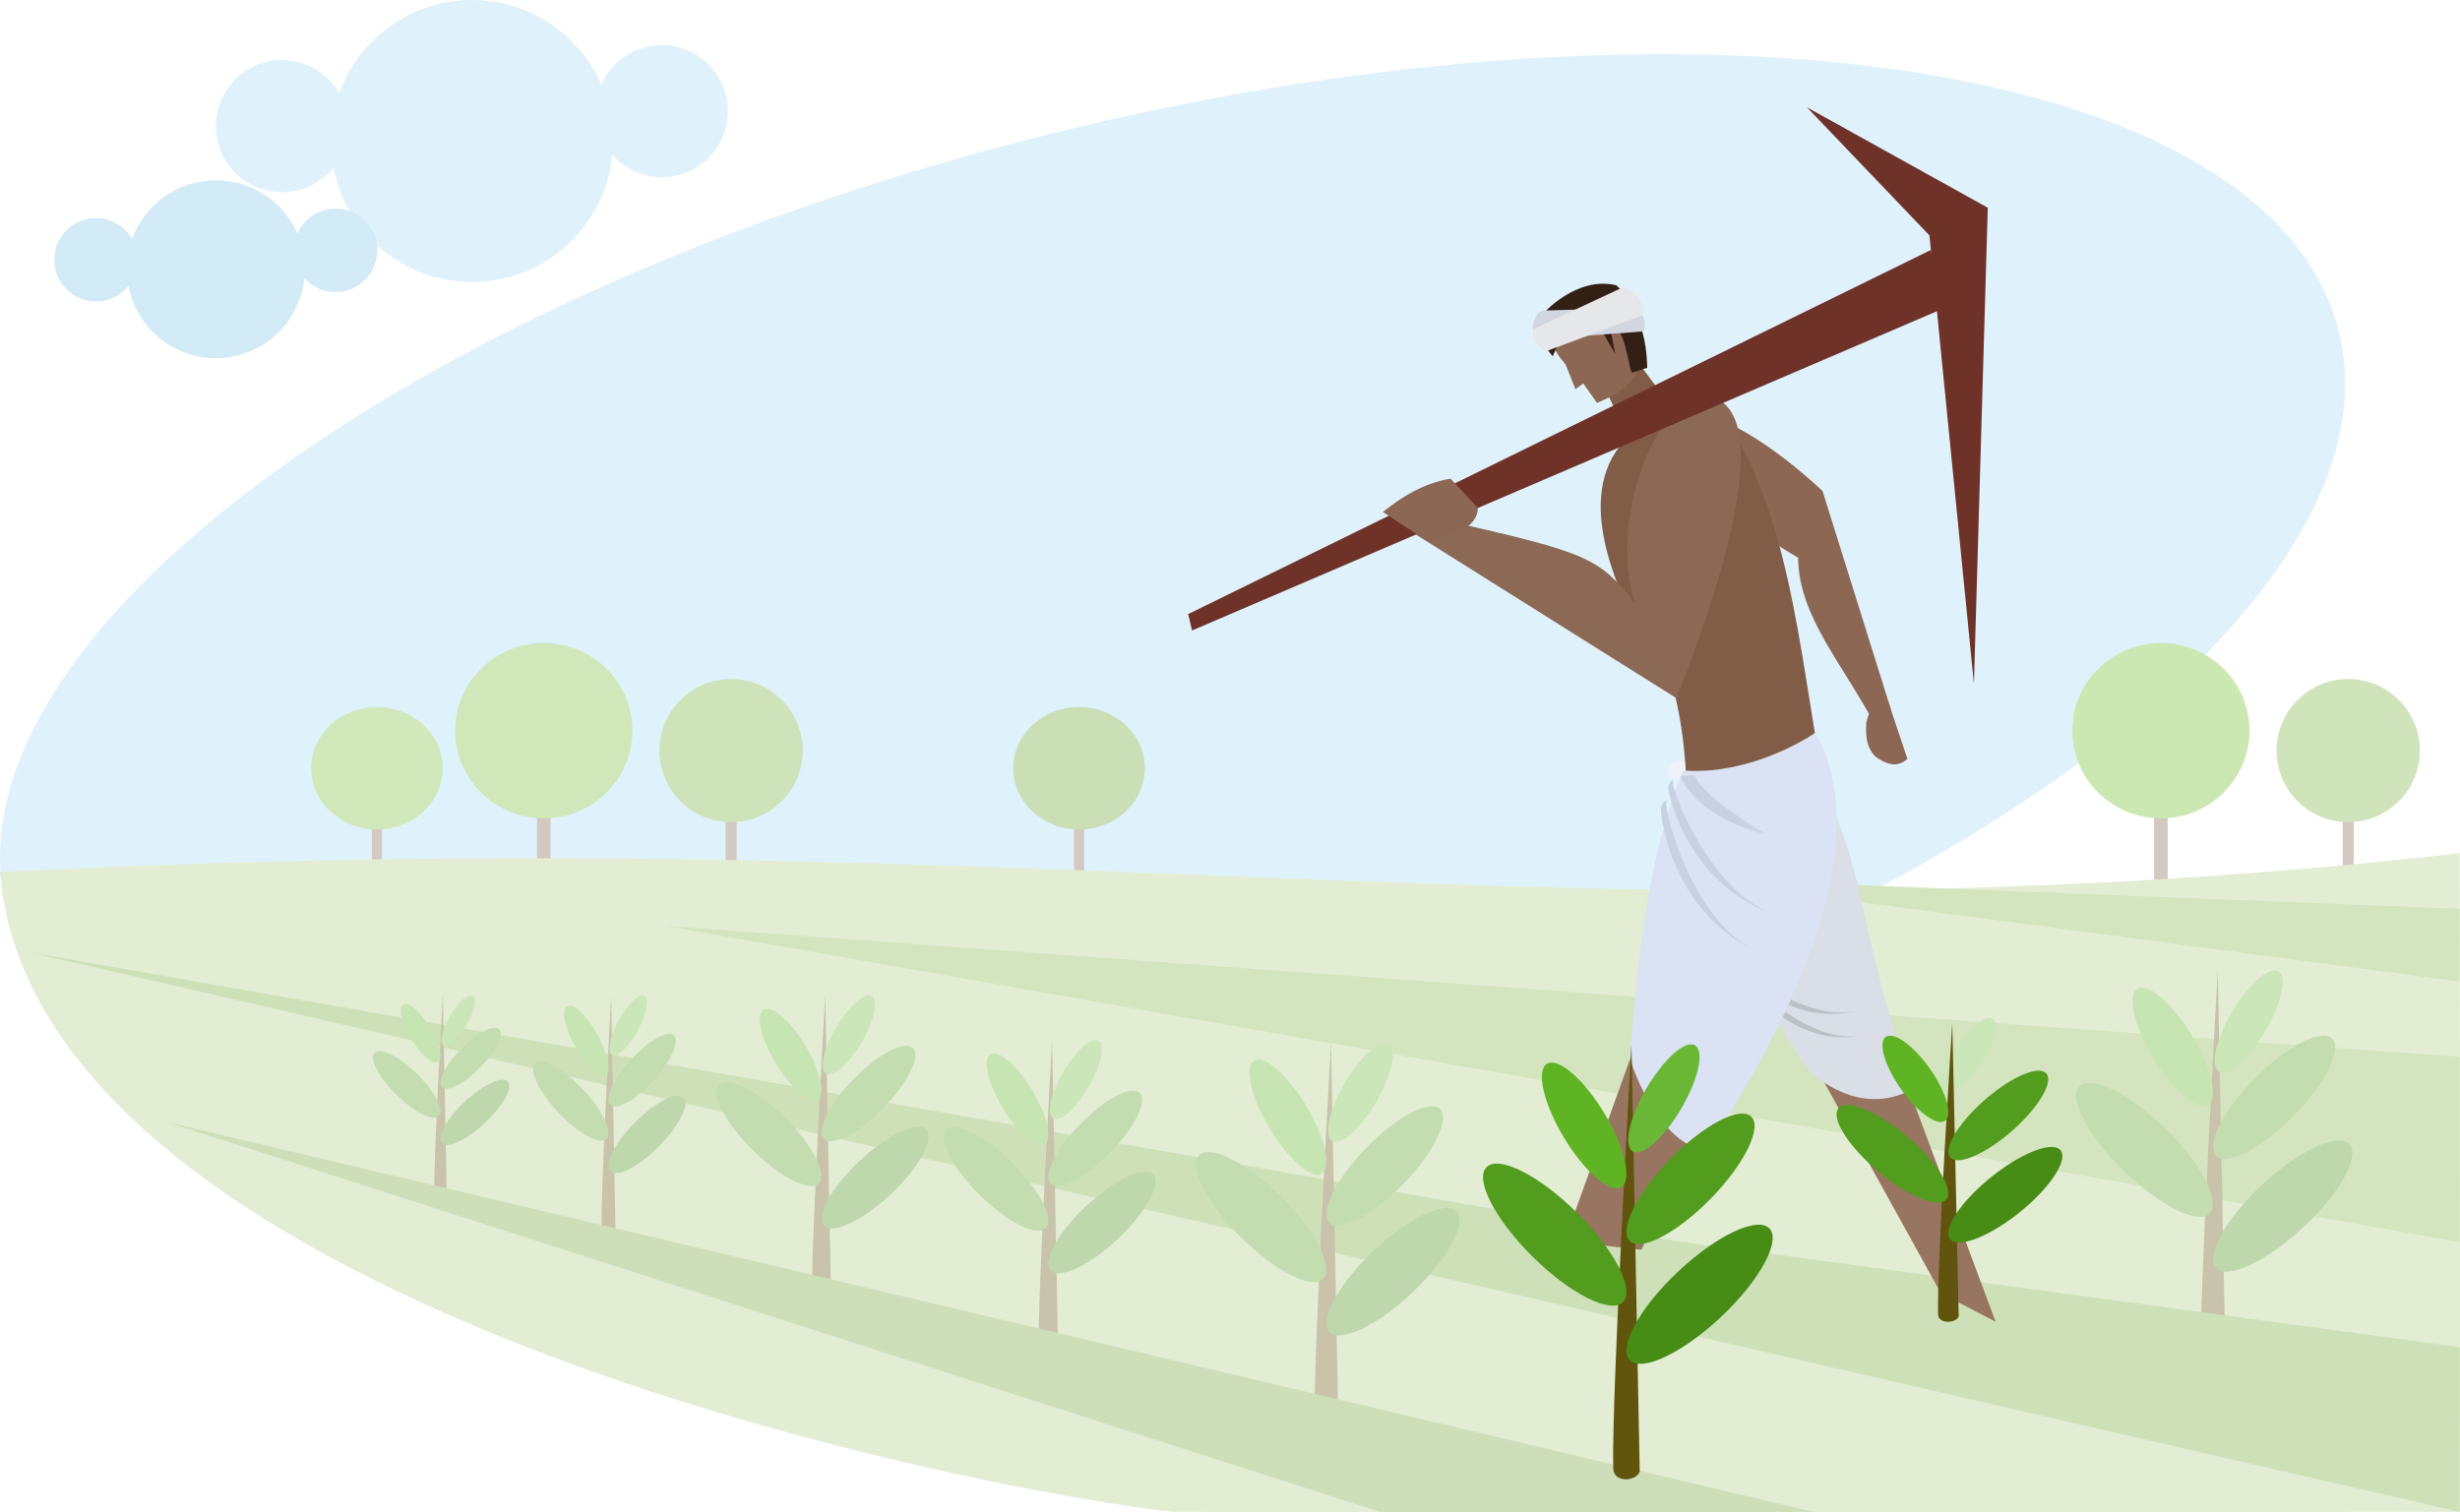 <svg width="527" height="324" viewBox="0 0 527 324" fill="none" xmlns="http://www.w3.org/2000/svg">
<g opacity="0.35" clip-path="url(#clip0)">
<path fill-rule="evenodd" clip-rule="evenodd" d="M225.302 28.608C87.411 62.797 -12.936 137.31 1.355 194.898C15.646 252.486 139.2 271.486 277.091 237.294C414.983 203.102 515.33 128.593 501.038 71.004C486.747 13.416 363.194 -5.581 225.302 28.608Z" fill="#A4DAF7"/>
<path fill-rule="evenodd" clip-rule="evenodd" d="M128.815 18.107C124.143 7.448 113.494 0 101.117 0C88.041 0 76.893 8.319 72.684 19.945C71.171 17.325 68.858 15.258 66.085 14.046C63.312 12.834 60.223 12.541 57.272 13.21C54.319 13.878 51.659 15.473 49.679 17.762C47.7 20.05 46.504 22.911 46.269 25.927C46.033 28.943 46.769 31.956 48.369 34.524C49.969 37.092 52.349 39.08 55.162 40.199C57.974 41.318 61.071 41.507 63.998 40.74C66.926 39.974 69.532 38.291 71.434 35.937C74.109 49.877 86.392 60.423 101.117 60.423C116.772 60.423 129.663 48.506 131.191 33.256C133.227 35.542 135.948 37.107 138.948 37.718C141.948 38.328 145.065 37.952 147.833 36.645C150.601 35.337 152.871 33.169 154.304 30.465C155.736 27.761 156.254 24.665 155.78 21.642C155.306 18.619 153.865 15.831 151.673 13.694C149.481 11.558 146.656 10.188 143.621 9.79C140.585 9.392 137.503 9.987 134.834 11.486C132.165 12.986 130.053 15.308 128.815 18.107Z" fill="#A4DAF7"/>
<path fill-rule="evenodd" clip-rule="evenodd" d="M63.718 50.041C60.77 43.319 54.052 38.62 46.246 38.62C37.996 38.62 30.964 43.867 28.309 51.201C27.354 49.549 25.896 48.246 24.147 47.481C22.398 46.717 20.45 46.532 18.588 46.954C16.727 47.376 15.049 48.382 13.8 49.825C12.552 51.268 11.798 53.073 11.65 54.975C11.501 56.877 11.965 58.777 12.974 60.396C13.984 62.016 15.485 63.27 17.259 63.975C19.032 64.68 20.985 64.8 22.831 64.317C24.678 63.833 26.321 62.771 27.521 61.287C29.21 70.083 36.957 76.737 46.244 76.737C56.118 76.737 64.25 69.217 65.215 59.598C66.499 61.041 68.216 62.028 70.108 62.414C72.001 62.799 73.968 62.562 75.714 61.737C77.461 60.912 78.893 59.545 79.797 57.838C80.701 56.132 81.028 54.179 80.728 52.272C80.429 50.365 79.52 48.605 78.138 47.257C76.755 45.909 74.972 45.045 73.057 44.794C71.142 44.543 69.197 44.919 67.513 45.864C65.829 46.81 64.497 48.276 63.716 50.041H63.718Z" fill="#80C4E8"/>
<path fill-rule="evenodd" clip-rule="evenodd" d="M155.445 171.543H157.791V187.064H155.445V171.543Z" fill="#7E654A"/>
<path fill-rule="evenodd" clip-rule="evenodd" d="M156.619 145.495C148.142 145.495 141.264 152.372 141.264 160.841C141.264 169.311 148.144 176.188 156.619 176.188C165.094 176.188 171.972 169.312 171.972 160.841C171.972 152.371 165.093 145.495 156.619 145.495Z" fill="#72B038"/>
<path fill-rule="evenodd" clip-rule="evenodd" d="M115.04 169.677H117.942V188.681H115.04V169.677Z" fill="#7E654A"/>
<path fill-rule="evenodd" clip-rule="evenodd" d="M116.492 137.784C106.011 137.784 97.502 146.203 97.502 156.574C97.502 166.944 106.011 175.364 116.492 175.364C126.973 175.364 135.482 166.945 135.482 156.574C135.482 146.202 126.973 137.784 116.492 137.784Z" fill="#77BB37"/>
<path fill-rule="evenodd" clip-rule="evenodd" d="M79.68 173.782H81.835V187.064H79.68V173.782Z" fill="#7E654A"/>
<path fill-rule="evenodd" clip-rule="evenodd" d="M80.757 151.491C72.976 151.491 66.657 157.376 66.657 164.624C66.657 171.872 72.976 177.757 80.757 177.757C88.539 177.757 94.858 171.872 94.858 164.624C94.858 157.376 88.54 151.491 80.757 151.491Z" fill="#7BBD3D"/>
<path fill-rule="evenodd" clip-rule="evenodd" d="M230.081 173.782H232.236V187.064H230.081V173.782Z" fill="#7E654A"/>
<path fill-rule="evenodd" clip-rule="evenodd" d="M231.159 151.491C223.377 151.491 217.059 157.376 217.059 164.624C217.059 171.872 223.377 177.757 231.159 177.757C238.94 177.757 245.26 171.872 245.26 164.624C245.26 157.376 238.941 151.491 231.159 151.491Z" fill="#67A32E"/>
<path fill-rule="evenodd" clip-rule="evenodd" d="M501.881 171.543H504.227V187.064H501.881V171.543Z" fill="#7E654A"/>
<path fill-rule="evenodd" clip-rule="evenodd" d="M503.054 145.495C494.578 145.495 487.7 152.372 487.7 160.841C487.7 169.311 494.584 176.188 503.054 176.188C511.524 176.188 518.408 169.312 518.408 160.841C518.408 152.371 511.529 145.495 503.054 145.495Z" fill="#77B140"/>
<path fill-rule="evenodd" clip-rule="evenodd" d="M461.476 169.677H464.377V188.681H461.476V169.677Z" fill="#7E654A"/>
<path fill-rule="evenodd" clip-rule="evenodd" d="M462.927 137.784C452.445 137.784 443.936 146.203 443.936 156.574C443.936 166.944 452.445 175.364 462.927 175.364C473.408 175.364 481.916 166.945 481.916 156.574C481.916 146.202 473.407 137.784 462.926 137.784H462.927Z" fill="#6EBE22"/>
<path fill-rule="evenodd" clip-rule="evenodd" d="M526.933 182.841C339.057 203.982 228.018 175.002 6.10352e-05 186.884C7.49 279.673 208.216 319.236 251.197 323.975C251.706 324.032 526.933 323.975 526.933 323.975C527.055 323.954 526.982 182.832 526.933 182.841Z" fill="#ABCB82"/>
<path fill-rule="evenodd" clip-rule="evenodd" d="M526.933 266.137V226.502L142.85 198.444" fill="#81B145"/>
<path fill-rule="evenodd" clip-rule="evenodd" d="M359.697 188.16L526.859 210.314L526.933 194.758" fill="#81B145"/>
<path fill-rule="evenodd" clip-rule="evenodd" d="M386.657 154.847C386.657 154.847 380.23 163.499 359.032 163.035C359.032 163.035 356.596 164.245 357.929 166.712C357.929 166.712 378.114 169.971 388.422 159.157C388.422 159.157 389.194 154.858 386.652 154.847H386.657Z" fill="#D2DBEC"/>
<path fill-rule="evenodd" clip-rule="evenodd" d="M416.453 233.912C418.065 234.724 421.701 231.883 424.567 227.572C427.433 223.262 428.451 219.1 426.84 218.288C425.228 217.476 421.592 220.317 418.725 224.628C415.859 228.94 414.841 233.101 416.453 233.912Z" fill="#6AB735"/>
<path fill-rule="evenodd" clip-rule="evenodd" d="M475.116 207.94C475.116 207.94 471.018 279.42 471.404 293.659C471.485 296.599 476.13 296.275 476.807 294.272L475.116 207.94Z" fill="#61540C"/>
<path fill-rule="evenodd" clip-rule="evenodd" d="M503.271 245.138C500.828 242.633 492.457 246.559 484.589 253.902C476.722 261.245 472.322 269.237 474.762 271.743C477.203 274.248 485.577 270.322 493.444 262.979C501.311 255.636 505.715 247.641 503.271 245.138Z" fill="#468C15"/>
<path fill-rule="evenodd" clip-rule="evenodd" d="M445.54 232.739C443.035 235.184 447.233 243.285 454.91 250.817C462.587 258.349 470.855 262.48 473.362 260.034C475.869 257.588 471.67 249.488 463.993 241.957C456.317 234.425 448.047 230.295 445.54 232.739Z" fill="#529C1E"/>
<path fill-rule="evenodd" clip-rule="evenodd" d="M474.778 247.69C477.088 249.867 484.516 245.999 491.353 239.056C498.19 232.114 501.867 224.71 499.556 222.532C497.245 220.353 489.82 224.223 482.982 231.165C476.144 238.107 472.468 245.51 474.778 247.69Z" fill="#529C1E"/>
<path fill-rule="evenodd" clip-rule="evenodd" d="M473.023 236.8C475.314 235.471 473.785 228.801 469.61 221.916C465.435 215.031 460.185 210.52 457.895 211.849C455.604 213.179 457.132 219.848 461.307 226.733C465.482 233.618 470.732 238.13 473.023 236.8Z" fill="#5FB424"/>
<path fill-rule="evenodd" clip-rule="evenodd" d="M475.385 229.59C477.355 230.707 481.8 226.803 485.304 220.882C488.807 214.961 490.054 209.244 488.081 208.132C486.109 207.019 481.666 210.917 478.163 216.839C474.66 222.76 473.412 228.476 475.385 229.594V229.59Z" fill="#6AB735"/>
<path fill-rule="evenodd" clip-rule="evenodd" d="M5.748 203.945L526.933 323.975V288.68L359.077 265.928L8.521 204.478" fill="#73A534"/>
<path fill-rule="evenodd" clip-rule="evenodd" d="M94.869 213.297C94.869 213.297 92.845 248.755 93.038 255.819C93.078 257.277 95.367 257.116 95.703 256.122L94.869 213.295V213.297Z" fill="#61540C"/>
<path fill-rule="evenodd" clip-rule="evenodd" d="M108.767 231.748C107.561 230.506 103.43 232.454 99.546 236.096C95.661 239.738 93.491 243.703 94.695 244.947C95.9 246.191 100.032 244.242 103.917 240.599C107.802 236.956 109.972 232.992 108.767 231.748Z" fill="#468C15"/>
<path fill-rule="evenodd" clip-rule="evenodd" d="M80.276 225.599C79.039 226.81 81.114 230.831 84.9 234.567C88.685 238.303 92.769 240.351 94.006 239.139C95.243 237.927 93.168 233.908 89.382 230.171C85.596 226.434 81.513 224.386 80.276 225.599Z" fill="#529C1E"/>
<path fill-rule="evenodd" clip-rule="evenodd" d="M94.706 233.015C95.846 234.095 99.511 232.177 102.884 228.732C106.257 225.288 108.073 221.616 106.933 220.539C105.793 219.463 102.128 221.377 98.754 224.822C95.38 228.267 93.564 231.939 94.706 233.015Z" fill="#529C1E"/>
<path fill-rule="evenodd" clip-rule="evenodd" d="M93.839 227.613C94.969 226.954 94.212 223.645 92.154 220.23C90.097 216.815 87.503 214.577 86.372 215.236C85.242 215.895 86 219.204 88.056 222.62C90.113 226.036 92.708 228.273 93.839 227.613Z" fill="#5FB424"/>
<path fill-rule="evenodd" clip-rule="evenodd" d="M95.005 224.036C95.977 224.589 98.172 222.654 99.9 219.716C101.627 216.779 102.243 213.944 101.271 213.392C100.298 212.84 98.104 214.774 96.375 217.711C94.646 220.648 94.032 223.483 95.005 224.036Z" fill="#6AB735"/>
<path fill-rule="evenodd" clip-rule="evenodd" d="M176.785 213.297C176.785 213.297 173.635 268.6 173.936 279.616C173.998 281.891 177.563 281.64 178.081 280.09L176.785 213.297Z" fill="#61540C"/>
<path fill-rule="evenodd" clip-rule="evenodd" d="M198.398 242.075C196.523 240.136 190.099 243.174 184.06 248.855C178.021 254.537 174.641 260.722 176.515 262.661C178.389 264.599 184.815 261.56 190.853 255.88C196.891 250.2 200.272 244.013 198.398 242.075Z" fill="#468C15"/>
<path fill-rule="evenodd" clip-rule="evenodd" d="M154.087 232.484C152.163 234.376 155.385 240.643 161.278 246.471C167.172 252.299 173.518 255.494 175.437 253.602C177.356 251.71 174.139 245.442 168.246 239.615C162.353 233.788 156.006 230.593 154.083 232.484H154.087Z" fill="#529C1E"/>
<path fill-rule="evenodd" clip-rule="evenodd" d="M176.529 244.05C178.299 245.736 184.002 242.747 189.251 237.372C194.5 231.997 197.32 226.272 195.547 224.587C193.773 222.903 188.073 225.891 182.825 231.266C177.577 236.64 174.755 242.366 176.529 244.05Z" fill="#529C1E"/>
<path fill-rule="evenodd" clip-rule="evenodd" d="M175.182 235.627C176.94 234.598 175.766 229.437 172.561 224.11C169.357 218.783 165.327 215.293 163.569 216.322C161.81 217.351 162.984 222.51 166.188 227.838C169.393 233.165 173.422 236.655 175.182 235.627Z" fill="#5FB424"/>
<path fill-rule="evenodd" clip-rule="evenodd" d="M176.994 230.046C178.507 230.909 181.918 227.891 184.607 223.309C187.297 218.728 188.251 214.308 186.74 213.445C185.228 212.582 181.816 215.599 179.127 220.181C176.437 224.762 175.482 229.183 176.994 230.05V230.046Z" fill="#6AB735"/>
<path fill-rule="evenodd" clip-rule="evenodd" d="M225.384 222.895C225.384 222.895 222.235 278.197 222.535 289.213C222.597 291.488 226.162 291.238 226.68 289.688L225.384 222.895Z" fill="#61540C"/>
<path fill-rule="evenodd" clip-rule="evenodd" d="M247.002 251.672C245.126 249.734 238.701 252.772 232.662 258.452C226.623 264.133 223.244 270.319 225.117 272.258C226.99 274.196 233.418 271.158 239.462 265.477C245.506 259.796 248.879 253.611 247.007 251.672H247.002Z" fill="#468C15"/>
<path fill-rule="evenodd" clip-rule="evenodd" d="M202.691 242.081C200.766 243.973 203.989 250.241 209.882 256.068C215.774 261.895 222.12 265.092 224.04 263.2C225.96 261.308 222.742 255.04 216.85 249.213C210.958 243.386 204.61 240.189 202.691 242.081H202.691Z" fill="#529C1E"/>
<path fill-rule="evenodd" clip-rule="evenodd" d="M225.132 253.648C226.902 255.332 232.605 252.345 237.853 246.969C243.101 241.593 245.924 235.87 244.15 234.184C242.377 232.499 236.676 235.492 231.428 240.864C226.18 246.235 223.358 251.963 225.132 253.648Z" fill="#529C1E"/>
<path fill-rule="evenodd" clip-rule="evenodd" d="M223.784 245.224C225.543 244.195 224.368 239.034 221.165 233.707C217.961 228.379 213.931 224.89 212.171 225.919C210.412 226.948 211.587 232.108 214.791 237.435C217.994 242.761 222.025 246.252 223.784 245.224Z" fill="#5FB424"/>
<path fill-rule="evenodd" clip-rule="evenodd" d="M225.597 239.645C227.11 240.508 230.521 237.49 233.21 232.908C235.899 228.326 236.855 223.907 235.342 223.039C233.829 222.171 230.419 225.194 227.729 229.776C225.039 234.358 224.085 238.777 225.597 239.645Z" fill="#6AB735"/>
<path fill-rule="evenodd" clip-rule="evenodd" d="M130.925 213.297C130.925 213.297 128.663 255.472 128.875 263.871C128.92 265.605 131.484 265.415 131.856 264.233L130.925 213.297Z" fill="#61540C"/>
<path fill-rule="evenodd" clip-rule="evenodd" d="M146.443 235.243C145.097 233.765 140.482 236.081 136.148 240.413C131.813 244.745 129.384 249.462 130.731 250.941C132.078 252.419 136.693 250.103 141.027 245.77C145.361 241.437 147.79 236.721 146.443 235.243Z" fill="#468C15"/>
<path fill-rule="evenodd" clip-rule="evenodd" d="M114.629 227.929C113.248 229.372 115.561 234.151 119.793 238.595C124.026 243.038 128.581 245.476 129.963 244.033C131.346 242.59 129.032 237.811 124.799 233.367C120.566 228.923 116.011 226.487 114.629 227.929Z" fill="#529C1E"/>
<path fill-rule="evenodd" clip-rule="evenodd" d="M130.744 236.749C132.017 238.034 136.11 235.751 139.879 231.656C143.648 227.56 145.673 223.192 144.4 221.907C143.126 220.622 139.033 222.904 135.265 227C131.497 231.095 129.471 235.465 130.744 236.749Z" fill="#529C1E"/>
<path fill-rule="evenodd" clip-rule="evenodd" d="M129.772 230.325C131.035 229.54 130.192 225.606 127.892 221.543C125.591 217.48 122.698 214.819 121.435 215.604C120.171 216.389 121.014 220.323 123.315 224.385C125.616 228.447 128.509 231.109 129.772 230.325Z" fill="#5FB424"/>
<path fill-rule="evenodd" clip-rule="evenodd" d="M131.075 226.07C132.161 226.728 134.614 224.426 136.541 220.932C138.467 217.438 139.158 214.068 138.072 213.41C136.986 212.751 134.537 215.054 132.605 218.547C130.673 222.04 129.989 225.411 131.075 226.07Z" fill="#6AB735"/>
<path fill-rule="evenodd" clip-rule="evenodd" d="M285.134 223.483C285.134 223.483 281.216 292.869 281.594 306.691C281.672 309.545 286.106 309.231 286.751 307.286L285.138 223.483H285.134Z" fill="#61540C"/>
<path fill-rule="evenodd" clip-rule="evenodd" d="M312.025 259.589C309.696 257.157 301.698 260.969 294.184 268.097C286.671 275.225 282.466 282.985 284.8 285.414C287.133 287.843 295.127 284.034 302.639 276.906C310.152 269.778 314.358 262.018 312.025 259.589Z" fill="#468C15"/>
<path fill-rule="evenodd" clip-rule="evenodd" d="M256.894 247.559C254.501 249.932 258.51 257.795 265.836 265.106C273.162 272.418 281.064 276.428 283.458 274.053C285.852 271.679 281.842 263.817 274.51 256.506C267.179 249.194 259.283 245.184 256.889 247.559H256.894Z" fill="#529C1E"/>
<path fill-rule="evenodd" clip-rule="evenodd" d="M284.813 262.069C287.019 264.183 294.112 260.427 300.641 253.689C307.171 246.951 310.681 239.762 308.475 237.65C306.269 235.537 299.176 239.29 292.646 246.029C286.117 252.768 282.607 259.955 284.813 262.069V262.069Z" fill="#529C1E"/>
<path fill-rule="evenodd" clip-rule="evenodd" d="M283.136 251.499C285.324 250.207 283.863 243.733 279.876 237.049C275.888 230.365 270.876 225.987 268.688 227.278C266.499 228.569 267.96 235.043 271.948 241.727C275.935 248.41 280.948 252.789 283.136 251.502V251.499Z" fill="#5FB424"/>
<path fill-rule="evenodd" clip-rule="evenodd" d="M285.395 244.497C287.276 245.58 291.52 241.797 294.866 236.046C298.212 230.294 299.401 224.752 297.519 223.668C295.637 222.585 291.394 226.368 288.048 232.12C284.702 237.872 283.513 243.415 285.395 244.497Z" fill="#6AB735"/>
<path fill-rule="evenodd" clip-rule="evenodd" d="M35.278 240.296L295.651 323.975H388.438L38.151 241.016" fill="#71A136"/>
</g>
<g filter="url(#filter0_d)">
<path fill-rule="evenodd" clip-rule="evenodd" d="M361.954 86.102C370.617 88.915 379.466 94.877 388.441 103.217L403.112 150.095L403.735 158.552C405.355 157.095 402.99 162.534 400.021 153.944C392.879 140.341 383.333 130.187 383.203 117.533L373.422 111.546L361.965 86.102H361.954Z" fill="#8C6854"/>
<path fill-rule="evenodd" clip-rule="evenodd" d="M402.587 148.557C400.695 148.278 399.388 147.079 397.821 152.727C397.684 155.34 397.626 157.834 399.734 160.107C401.753 161.565 404.217 162.767 406.627 160.623L402.587 148.557H402.587Z" fill="#8C6854"/>
<path fill-rule="evenodd" clip-rule="evenodd" d="M357.01 85.403C334.562 93.698 340.599 113.745 345.628 125.982C352.835 132.768 358.776 144.637 359.374 168.327L362.75 170.414L388.58 165.229C383.271 137.314 381.611 106.007 364.975 83.858L357.01 85.403Z" fill="#815C46"/>
<path fill-rule="evenodd" clip-rule="evenodd" d="M364.747 83.01C354.432 79.826 341.842 108.691 348.341 127.326C340.538 117.664 338.896 116.543 307.46 109.496L297.818 110.341L357.218 147.665C357.567 145.886 382.053 88.359 364.747 83.014V83.01Z" fill="#8B6954"/>
<path fill-rule="evenodd" clip-rule="evenodd" d="M382.976 219.382L413.799 275.124L425.516 281.232L402.53 219.589L382.976 219.382Z" fill="#987560"/>
<path fill-rule="evenodd" clip-rule="evenodd" d="M388.581 167.44C398.021 183.867 396.912 203.884 408.391 230.867C408.391 230.867 398.321 238.703 385.494 227.433C375.173 212.517 370.183 199.409 365.39 186.367C365.39 186.367 373.461 161.323 388.584 167.44H388.581Z" fill="#DADEE6"/>
<path fill-rule="evenodd" clip-rule="evenodd" d="M374.45 207.45C373.711 207.972 386.288 216.742 395.247 214.595C395.247 214.595 385.794 217.964 375.673 209.887C374.4 208.872 374.047 208.343 374.45 207.45Z" fill="#BBC2C6"/>
<path fill-rule="evenodd" clip-rule="evenodd" d="M375.319 210.209C374.508 210.658 386.47 221.186 395.877 220.041C395.877 220.041 385.835 222.384 376.316 212.864C375.119 211.666 374.814 211.08 375.32 210.209H375.319Z" fill="#BBC2C6"/>
<path fill-rule="evenodd" clip-rule="evenodd" d="M349.211 219.382L333.136 263.965L349.607 265.81L363.51 237.231L349.211 219.382Z" fill="#987560"/>
<path fill-rule="evenodd" clip-rule="evenodd" d="M386.888 155.02C386.888 155.02 377.149 161.85 364.747 163.026C362.689 163.226 360.618 163.251 358.556 163.101C351.09 181.223 348.993 202.868 347.115 224.657C347.115 224.657 352.145 242.103 363.184 244.648C363.184 244.648 405.124 186.674 386.888 155.02Z" fill="#DAE2F3"/>
<path fill-rule="evenodd" clip-rule="evenodd" d="M356.491 165.012C355.072 165.005 363.477 187.935 376.957 193.432C376.957 193.432 361.749 189.056 355.894 169.287C355.158 166.801 355.175 165.793 356.491 165.012Z" fill="#C8D1E2"/>
<path fill-rule="evenodd" clip-rule="evenodd" d="M355.151 169.381C353.702 169.211 359.744 193.842 372.909 201.048C372.909 201.048 357.854 194.802 354.066 173.728C353.59 171.075 353.72 170.037 355.151 169.381Z" fill="#C8D1E2"/>
<path fill-rule="evenodd" clip-rule="evenodd" d="M357.929 164.322C357.929 164.322 360.91 172.906 376.222 176.76C376.222 176.76 362.571 168.734 361.025 164.084L357.929 164.322Z" fill="#C8D1E2"/>
<path fill-rule="evenodd" clip-rule="evenodd" d="M341.549 80.537L346.871 92.119L356.209 85.367L348.886 75.592L341.549 80.537Z" fill="#815C46"/>
<path fill-rule="evenodd" clip-rule="evenodd" d="M330.259 71.363C331.424 73.454 331.775 74.264 333.359 76.04L335.51 81.387L337.179 80.161L340.107 84.323C340.107 84.323 351.877 80.125 348.211 73.594C347.523 72.371 347.023 72.956 347.151 72.407C348.2 67.893 345.933 67.281 344.018 68.482C342.874 69.2 342.762 65.806 341.865 64.32L330.264 71.363H330.259Z" fill="#8C6854"/>
<path fill-rule="evenodd" clip-rule="evenodd" d="M330.653 74.335C330.653 74.335 325.773 69.253 328.477 65.332C328.477 65.332 335.591 57.066 344.257 59.131C344.257 59.131 350.665 64.299 350.879 76.82L347.688 77.872C346.897 77.838 346.273 67.171 342.914 68.039L344.022 73.858L341.031 68.669L332.43 70.271L330.653 74.338V74.335Z" fill="#332015"/>
<path fill-rule="evenodd" clip-rule="evenodd" d="M350.097 69.016L327.324 70.725C325.736 70.124 326.188 65.071 328.558 64.545L348.313 63.995C349.443 64.117 350.995 66.924 350.097 69.016Z" fill="#D1D6E1"/>
<path fill-rule="evenodd" clip-rule="evenodd" d="M349.76 65.586L329.567 73.133C327.562 72.956 325.919 70.284 326.39 68.578L345.749 59.533C347.549 59.776 351.224 63.586 349.76 65.585V65.586Z" fill="#E6E7E9"/>
<path fill-rule="evenodd" clip-rule="evenodd" d="M411.6 51.592L252.537 129.592L253.372 133.104L415.583 63.562L413.44 57.703L411.6 51.592Z" fill="#6E3229"/>
<path fill-rule="evenodd" clip-rule="evenodd" d="M423.838 42.51L420.869 144.533L411.333 48.436L385.103 21L423.838 42.51Z" fill="#6E3229"/>
<path fill-rule="evenodd" clip-rule="evenodd" d="M312.637 110.643C313.83 109.659 314.549 108.429 314.608 106.854L308.759 100.569C302.953 101.508 298.097 104.607 294.26 107.706L303.984 114.106L312.637 110.643Z" fill="#8C6854"/>
<path fill-rule="evenodd" clip-rule="evenodd" d="M416.229 217.247C416.229 217.247 412.876 269.291 413.193 279.658C413.259 281.799 417.059 281.563 417.61 280.105L416.229 217.247Z" fill="#61540C"/>
<path fill-rule="evenodd" clip-rule="evenodd" d="M439.266 244.328C437.267 242.503 430.417 245.362 423.983 250.708C417.549 256.054 413.944 261.88 415.943 263.701C417.942 265.521 424.792 262.666 431.226 257.319C437.66 251.972 441.265 246.153 439.266 244.328Z" fill="#468C15"/>
<path fill-rule="evenodd" clip-rule="evenodd" d="M392.038 235.303C389.989 237.084 393.421 242.982 399.703 248.465C405.984 253.949 412.743 256.956 414.798 255.176C416.853 253.396 413.414 247.498 407.133 242.014C400.852 236.53 394.092 233.522 392.038 235.303Z" fill="#529C1E"/>
<path fill-rule="evenodd" clip-rule="evenodd" d="M415.956 246.19C417.846 247.772 423.922 244.959 429.515 239.904C435.108 234.85 438.116 229.458 436.222 227.873C434.327 226.287 428.256 229.104 422.663 234.158C417.069 239.213 414.062 244.604 415.956 246.19Z" fill="#529C1E"/>
<path fill-rule="evenodd" clip-rule="evenodd" d="M414.521 238.26C416.395 237.292 415.144 232.436 411.726 227.422C408.309 222.409 404.016 219.124 402.142 220.092C400.268 221.061 401.519 225.917 404.937 230.93C408.354 235.944 412.647 239.228 414.522 238.26H414.521Z" fill="#5FB424"/>
<path fill-rule="evenodd" clip-rule="evenodd" d="M347.502 221.797C347.502 221.797 343.196 297.591 343.607 312.689C343.691 315.807 348.566 315.464 349.273 313.341L347.502 221.797Z" fill="#61540C"/>
<path fill-rule="evenodd" clip-rule="evenodd" d="M377.051 261.236C374.487 258.579 365.702 262.742 357.446 270.529C349.191 278.315 344.57 286.792 347.129 289.449C349.689 292.106 358.479 287.942 366.734 280.156C374.99 272.37 379.611 263.893 377.047 261.236H377.051Z" fill="#468C15"/>
<path fill-rule="evenodd" clip-rule="evenodd" d="M316.468 248.092C313.839 250.684 318.244 259.273 326.301 267.261C334.359 275.248 343.034 279.626 345.665 277.036C348.295 274.446 343.89 265.855 335.832 257.868C327.775 249.88 319.099 245.502 316.468 248.092Z" fill="#529C1E"/>
<path fill-rule="evenodd" clip-rule="evenodd" d="M347.15 263.944C349.572 266.253 357.368 262.151 364.544 254.79C371.721 247.428 375.577 239.577 373.152 237.268C370.728 234.959 362.934 239.06 355.759 246.422C348.583 253.783 344.726 261.634 347.15 263.944Z" fill="#529C1E"/>
<path fill-rule="evenodd" clip-rule="evenodd" d="M345.308 252.398C347.713 250.987 346.108 243.915 341.728 236.614C337.347 229.313 331.837 224.53 329.432 225.94C327.027 227.351 328.632 234.422 333.012 241.724C337.393 249.026 342.903 253.807 345.308 252.398Z" fill="#5FB424"/>
<path fill-rule="evenodd" clip-rule="evenodd" d="M347.788 244.749C349.856 245.933 354.519 241.796 358.195 235.517C361.872 229.239 363.179 223.18 361.111 221.997C359.043 220.814 354.379 224.951 350.702 231.23C347.026 237.509 345.72 243.567 347.788 244.749Z" fill="#6AB735"/>
</g>
<defs>
<filter id="filter0_d" x="249.537" y="18" width="197.28" height="303.982" filterUnits="userSpaceOnUse" color-interpolation-filters="sRGB">
<feFlood flood-opacity="0" result="BackgroundImageFix"/>
<feColorMatrix in="SourceAlpha" type="matrix" values="0 0 0 0 0 0 0 0 0 0 0 0 0 0 0 0 0 0 127 0"/>
<feOffset dx="2" dy="2"/>
<feGaussianBlur stdDeviation="2.5"/>
<feColorMatrix type="matrix" values="0 0 0 0 0.239 0 0 0 0 0.243 0 0 0 0 0.239 0 0 0 0.6 0"/>
<feBlend mode="normal" in2="BackgroundImageFix" result="effect1_dropShadow"/>
<feBlend mode="normal" in="SourceGraphic" in2="effect1_dropShadow" result="shape"/>
</filter>
<clipPath id="clip0">
<rect width="527" height="324" fill="white" transform="matrix(-1 0 0 1 527 0)"/>
</clipPath>
</defs>
</svg>
